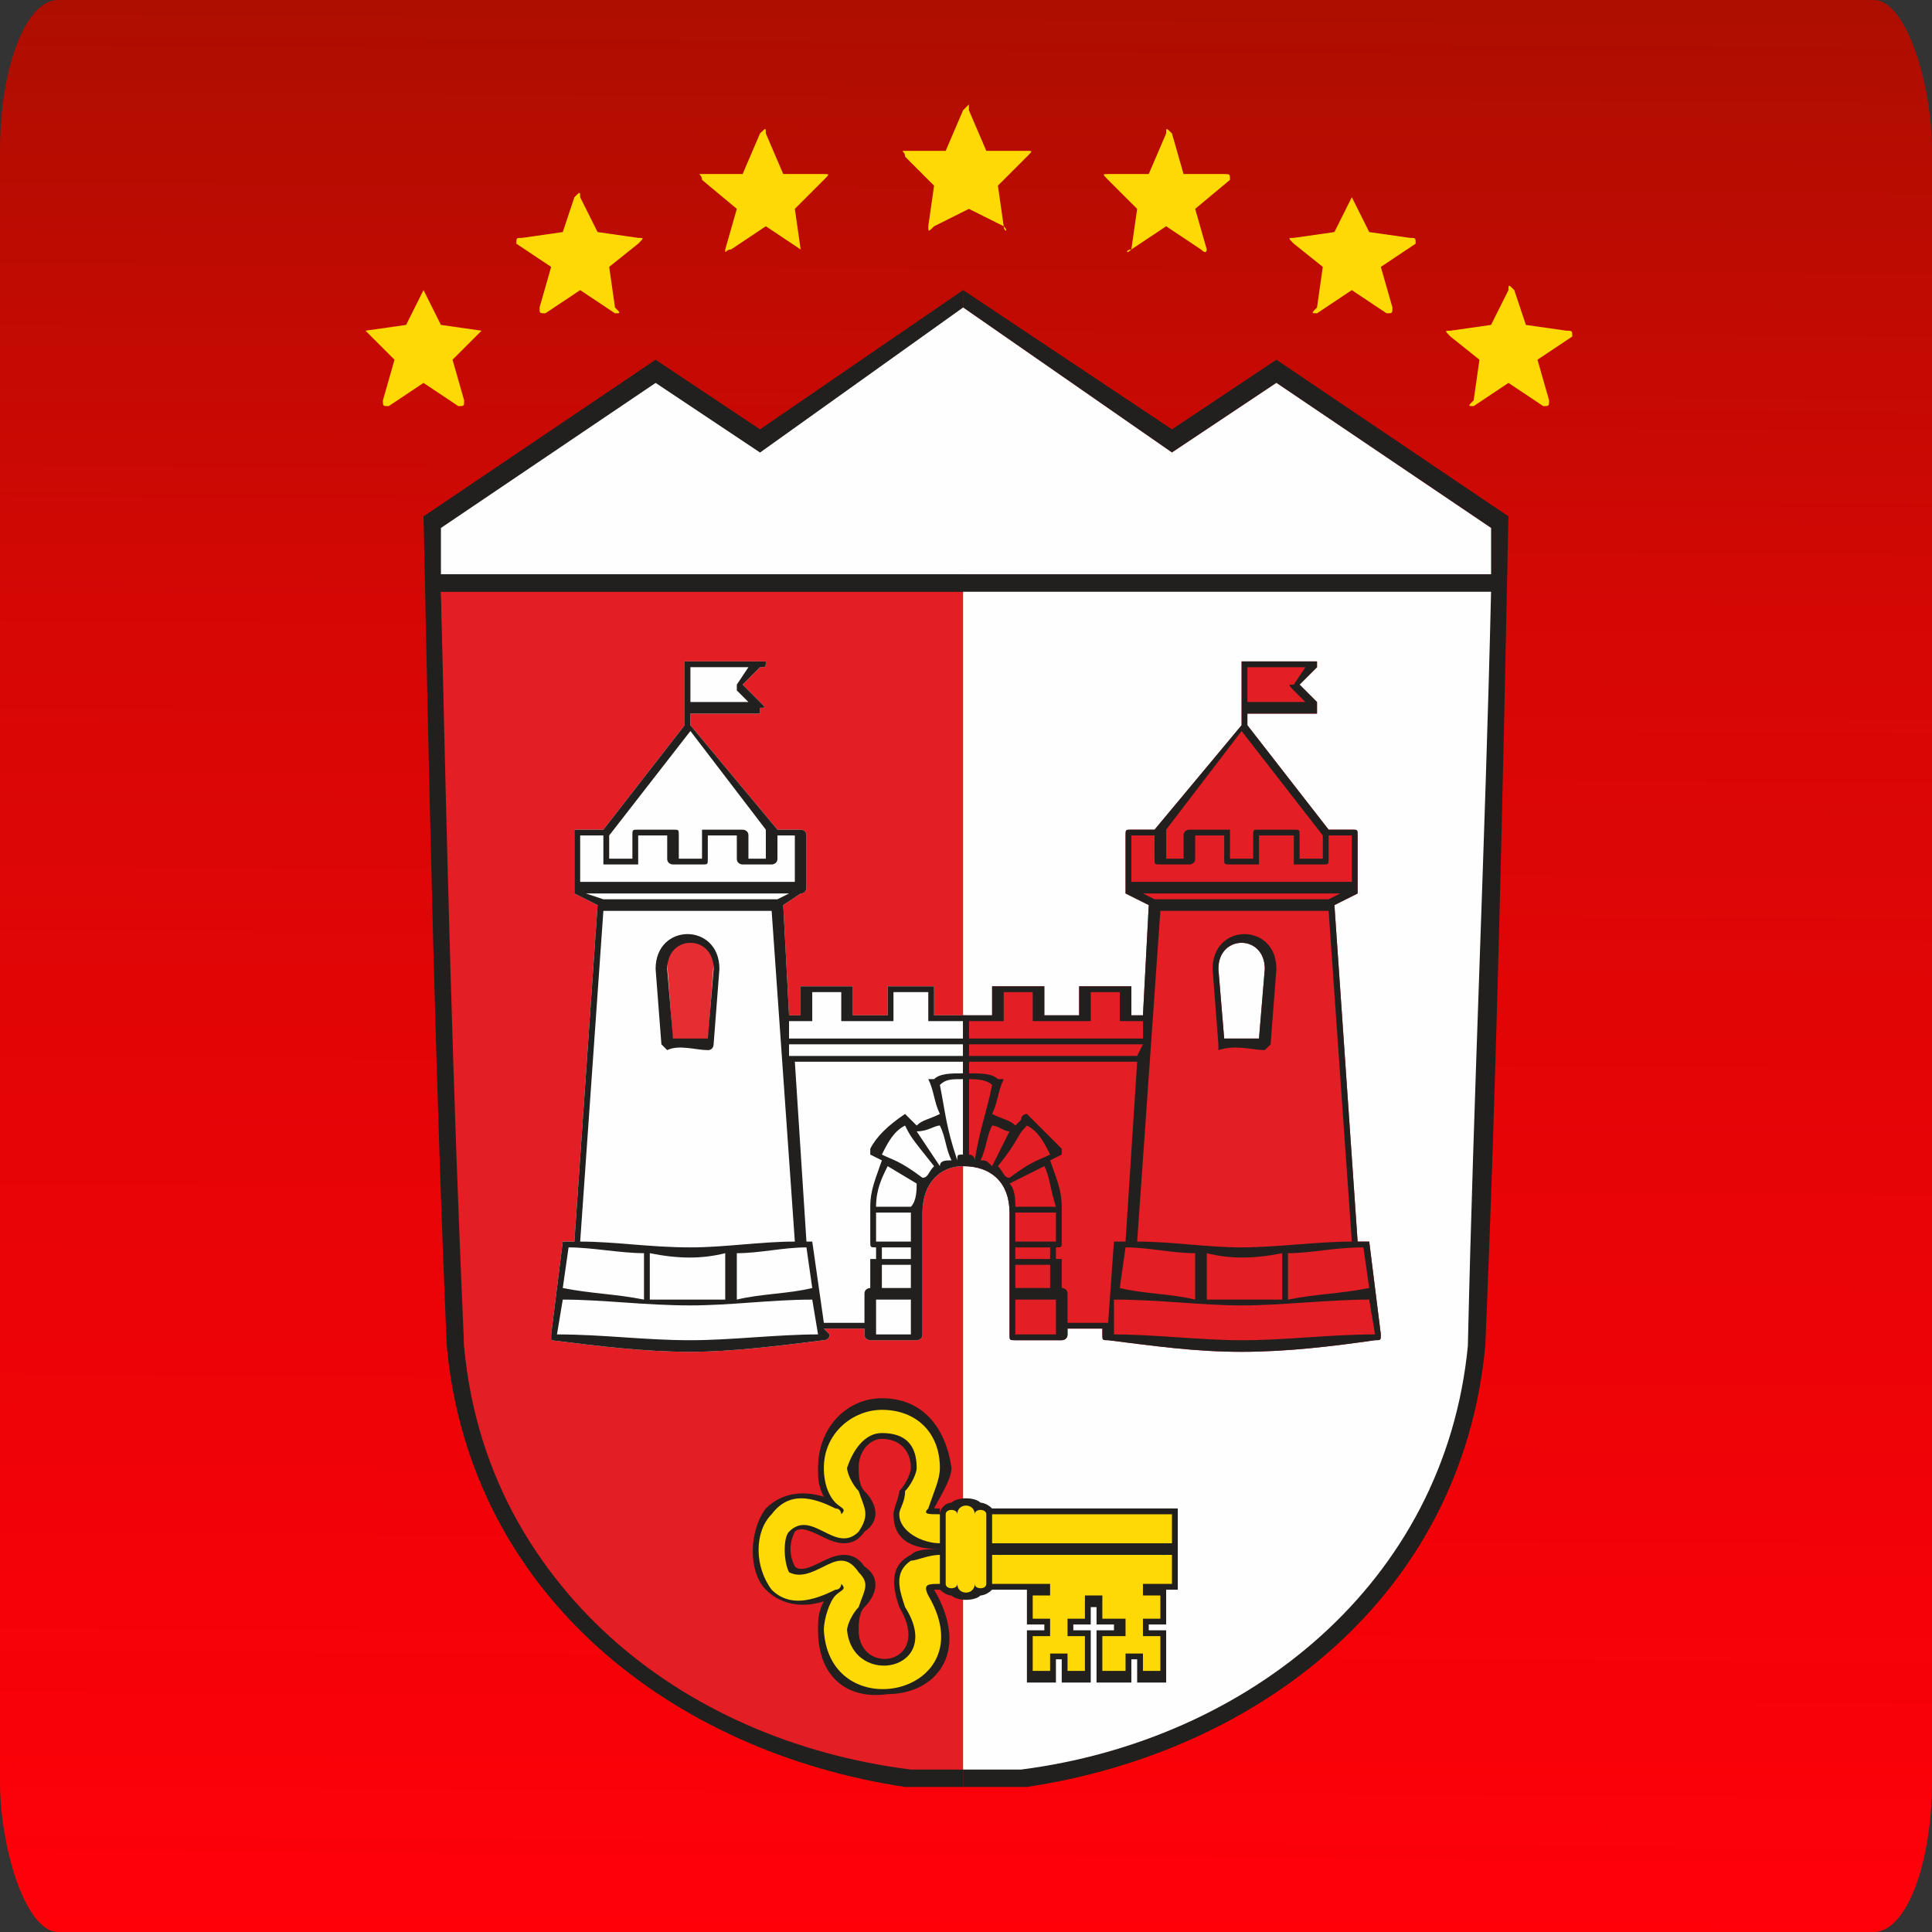 <?xml version="1.0" encoding="UTF-8"?>
<!DOCTYPE svg PUBLIC "-//W3C//DTD SVG 1.1//EN" "http://www.w3.org/Graphics/SVG/1.1/DTD/svg11.dtd">
<!-- Creator: CorelDRAW -->
<svg xmlns="http://www.w3.org/2000/svg" xml:space="preserve" width="419px" height="419px" version="1.1" style="shape-rendering:geometricPrecision; text-rendering:geometricPrecision; image-rendering:optimizeQuality; fill-rule:evenodd; clip-rule:evenodd"
viewBox="0 0 3.33 3.33"
 xmlns:xlink="http://www.w3.org/1999/xlink"
 xmlns:xodm="http://www.corel.com/coreldraw/odm/2003">
 <rect x="0" y="0" width="3.33" height="3.33" fill="#333333" stroke="none"/>
 <defs>
  <style type="text/css">
   <![CDATA[
    .fil1 {fill:#22201E}
    .fil2 {fill:#E31E24}
    .fil7 {fill:#E52D32}
    .fil5 {fill:#FDC91D}
    .fil4 {fill:#FEFEFE}
    .fil3 {fill:#FFD903}
    .fil8 {fill:#22201E;fill-rule:nonzero}
    .fil6 {fill:#FFD903;fill-rule:nonzero}
    .fil0 {fill:url(#id0)}
   ]]>
  </style>
  <linearGradient id="id0" gradientUnits="userSpaceOnUse" x1="1.65" y1="3.33" x2="1.67" y2="0">
   <stop offset="0" style="stop-opacity:1; stop-color:#FF0009"/>
   <stop offset="0.671" style="stop-opacity:1; stop-color:#D60705"/>
   <stop offset="1" style="stop-opacity:1; stop-color:#AD0E00"/>
  </linearGradient>
 </defs>
 <g id="Слой_x0020_1">
  <rect class="fil0" width="3.33" height="3.33" rx="0.1" ry="0.26"/>
  <g id="_2351163138480">
   <g id="_2053531546848">
    <path class="fil1" d="M1.66 3.08c-0.03,0 -0.06,0 -0.1,0 -0.4,-0.06 -0.75,-0.33 -0.79,-0.76 -0.02,-0.47 -0.03,-0.95 -0.04,-1.43l0.4 -0.27 0.18 0.12 0.35 -0.24 0 2.58 0 0z"/>
    <path class="fil2" d="M2.54 2.32l0.03 -1.3 -1.81 0 0.04 1.3c0.04,0.45 0.44,0.72 0.87,0.73 0.43,-0.01 0.82,-0.27 0.87,-0.73l0 0z"/>
    <path class="fil3" d="M1.32 0.23l0.03 0.07 0.07 0c0.01,0 0.01,0 0,0.01l-0.05 0.05 0.01 0.07c0,0 0.01,0.01 0,0l-0.06 -0.04 -0.06 0.04c-0.01,0 -0.01,0.01 -0.01,0l0.02 -0.07 -0.06 -0.05c0,-0.01 -0.01,-0.01 0,-0.01l0.07 0 0.03 -0.07c0.01,-0.01 0.01,-0.01 0.01,0l0 0zm-0.32 0.11l0.03 0.06 0.07 0.01c0.01,0 0.01,0 0,0.01l-0.05 0.04 0.01 0.07c0.01,0.01 0.01,0.01 0,0.01l-0.06 -0.04 -0.06 0.04c-0.01,0 -0.01,0 -0.01,-0.01l0.02 -0.07 -0.06 -0.04c0,-0.01 0,-0.01 0.01,-0.01l0.07 -0.01 0.02 -0.06c0.01,-0.01 0.01,-0.01 0.01,0l0 0zm-0.27 0.16l0.03 0.06 0.07 0.01c0.01,0 0.01,0 0,0l-0.05 0.05 0.02 0.07c0,0.01 0,0.01 -0.01,0.01l-0.06 -0.04 -0.06 0.04c-0.01,0 -0.01,0 -0.01,-0.01l0.02 -0.07 -0.05 -0.05c-0.01,0 -0.01,0 0,0l0.07 -0.01 0.03 -0.06c0,-0.01 0,-0.01 0,0l0 0zm1.29 -0.27l0.02 0.07 0.07 0c0.01,0 0.01,0 0.01,0.01l-0.06 0.05 0.02 0.07c0,0 0,0.01 -0.01,0l-0.06 -0.04 -0.06 0.04c-0.01,0 -0.01,0.01 0,0l0.01 -0.07 -0.05 -0.05c-0.01,-0.01 -0.01,-0.01 0,-0.01l0.07 0 0.03 -0.07c0,-0.01 0,-0.01 0.01,0l0 0zm0.31 0.11l0.03 0.06 0.07 0.01c0.01,0 0.01,0 0.01,0.01l-0.06 0.04 0.02 0.07c0,0.01 0,0.01 -0.01,0.01l-0.06 -0.04 -0.06 0.04c-0.01,0 -0.01,0 0,-0.01l0.01 -0.07 -0.05 -0.04c-0.01,-0.01 -0.01,-0.01 0,-0.01l0.07 -0.01 0.03 -0.06c0,-0.01 0,-0.01 0,0l0 0zm0.28 0.16l0.02 0.06 0.07 0.01c0.01,0 0.01,0 0.01,0.01l-0.06 0.04 0.02 0.07c0,0.01 0,0.01 -0.01,0.01l-0.06 -0.04 -0.06 0.04c-0.01,0 -0.01,0 0,-0.01l0.01 -0.07 -0.05 -0.04c-0.01,-0.01 -0.01,-0.01 0,-0.01l0.07 -0.01 0.03 -0.06c0,-0.01 0,-0.01 0.01,0l0 0zm-0.94 -0.31l0.03 0.07 0.07 0c0.01,0 0.01,0 0,0.01l-0.05 0.05 0.01 0.07c0,0.01 0.01,0.01 0,0l-0.06 -0.03 -0.06 0.03c-0.01,0.01 -0.01,0.01 -0.01,0l0.01 -0.07 -0.05 -0.05c0,-0.01 -0.01,-0.01 0,-0.01l0.07 0 0.03 -0.07c0,0 0.01,-0.01 0.01,-0.01 0,0 0,0.01 0,0.01l0 0z"/>
    <path class="fil4" d="M1.66 1.02l0.92 0 -0.04 1.3c-0.04,0.45 -0.44,0.72 -0.88,0.73l0 -2.03z"/>
    <path class="fil1" d="M1.66 3.08c0.04,0 0.07,0 0.11,0 0.4,-0.06 0.75,-0.33 0.79,-0.76 0.02,-0.47 0.03,-0.95 0.04,-1.43l-0.4 -0.27 -0.18 0.12 -0.36 -0.24 0 0.03 0.36 0.25 0.18 -0.12 0.37 0.25 0 0.08 -0.91 0 0 2.09 0 0z"/>
    <path class="fil2" d="M1.66 3.05l0 0c-0.02,0 -0.07,0 -0.09,0 -0.4,-0.05 -0.73,-0.32 -0.77,-0.73 -0.02,-0.44 -0.03,-0.87 -0.04,-1.3l0.9 0 0 2.03 0 0z"/>
    <polygon class="fil4" points="1.66,0.53 2.02,0.78 2.2,0.66 2.57,0.91 2.57,0.99 0.76,0.99 0.76,0.91 1.13,0.66 1.31,0.78 "/>
    <polygon class="fil1" points="0.75,0.99 2.59,0.99 2.59,1.02 0.75,1.02 "/>
    <path class="fil4" d="M1.66 3.05l0 -2.03 0.91 0c-0.01,0.43 -0.03,0.86 -0.04,1.3 -0.04,0.41 -0.38,0.68 -0.77,0.73 -0.02,0 -0.07,0 -0.1,0z"/>
    <path class="fil5" d="M1.66 2.75l0 -0.16c0,0 -0.01,0.01 -0.01,0.02l0 0c0,-0.01 -0.02,-0.01 -0.02,0l0 0.12c0,0.01 0.02,0.01 0.02,0l0 0c0,0.01 0.01,0.02 0.01,0.02zm-0.05 -0.02c-0.01,0 -0.01,0 -0.02,0 0,0 0.01,0.01 0.01,0.02 0.01,0.01 0.01,0.02 0.02,0.03 0,0.01 0,0.02 0,0.03 0,0.03 -0.01,0.06 -0.03,0.08 -0.01,0.01 -0.04,0.03 -0.07,0.02 -0.02,0 -0.05,-0.01 -0.07,-0.02 -0.02,-0.02 -0.03,-0.05 -0.03,-0.08 0,-0.02 0.01,-0.05 0.02,-0.06 0.01,-0.01 0.02,-0.01 0.01,-0.02 0,0 0,0.01 -0.01,0.01 -0.01,0.01 -0.03,0.01 -0.04,0.02 -0.01,0 -0.01,0 -0.01,0 -0.03,0 -0.05,-0.01 -0.06,-0.02 -0.01,-0.02 -0.02,-0.04 -0.02,-0.05 0,-0.01 0,-0.01 0,-0.02 0,0 0,-0.01 0,-0.01 0,-0.02 0.01,-0.04 0.02,-0.05 0.01,-0.02 0.03,-0.03 0.05,-0.03 0.01,0 0.01,0 0.02,0 0.01,0.01 0.03,0.01 0.04,0.02 0.01,0 0.01,0.01 0.01,0.01 0.01,-0.01 0,-0.01 -0.01,-0.02 -0.01,-0.01 -0.02,-0.03 -0.02,-0.06 0,-0.03 0.01,-0.06 0.03,-0.07 0.02,-0.02 0.05,-0.03 0.07,-0.03 0.03,0 0.06,0.01 0.07,0.02 0.02,0.02 0.03,0.05 0.03,0.08 0,0.01 0,0.02 0,0.03 -0.01,0.02 -0.01,0.03 -0.02,0.04 0,0 -0.01,0.01 -0.01,0.01 0.01,0 0.01,0 0.02,0l0 0.05c-0.02,0 -0.03,-0.01 -0.04,-0.01 0,-0.01 -0.01,-0.01 -0.01,-0.02 -0.01,0 -0.01,-0.01 -0.01,-0.02 0,-0.01 0.01,-0.02 0.01,-0.04 0.01,-0.01 0.01,-0.01 0.02,-0.02 0,-0.01 0,-0.02 0,-0.02 0,-0.02 0,-0.03 -0.02,-0.05 -0.01,0 -0.02,-0.01 -0.04,-0.01 -0.01,0 -0.03,0.01 -0.04,0.02 -0.01,0.01 -0.01,0.02 -0.02,0.04 0,0.01 0.01,0.03 0.02,0.04 0.01,0.03 0.02,0.04 0,0.07 -0.02,0.02 -0.04,0.01 -0.06,0 -0.01,-0.01 -0.02,-0.01 -0.03,-0.01 0,0 0,0 -0.01,0 -0.01,0 -0.01,0 -0.02,0.01 0,0 -0.01,0.01 -0.01,0.02 0,0.01 0,0.01 0,0.01 0,0 0,0.01 0,0.01 0,0.01 0.01,0.02 0.01,0.03 0.01,0 0.02,0 0.03,0 0,0 0,0 0,0 0.01,0 0.02,0 0.03,-0.01 0.02,-0.01 0.04,-0.02 0.06,0.01 0.02,0.02 0.01,0.03 0,0.06 -0.01,0.01 -0.02,0.03 -0.02,0.04 0.01,0.02 0.01,0.03 0.02,0.04 0.01,0.02 0.03,0.02 0.04,0.02 0.02,0 0.03,0 0.04,-0.01 0.02,-0.02 0.02,-0.03 0.02,-0.05 0,0 0,-0.01 0,-0.02 -0.01,-0.01 -0.01,-0.01 -0.02,-0.02 0,-0.02 -0.01,-0.03 -0.01,-0.04l0 0c0,-0.01 0,-0.02 0.01,-0.02 0,-0.01 0.01,-0.01 0.01,-0.02 0.01,0 0.02,-0.01 0.04,-0.01l0 0.05 0 0z"/>
    <path class="fil1" d="M1.62 2.67c-0.04,0 -0.08,-0.01 -0.08,-0.06 0,-0.01 0.01,-0.03 0.01,-0.04 0.01,-0.01 0.02,-0.03 0.02,-0.04 0,-0.03 -0.02,-0.05 -0.05,-0.05 -0.02,0 -0.04,0.02 -0.04,0.05 0,0.01 0,0.03 0.01,0.04 0.02,0.02 0.03,0.05 0,0.07 -0.02,0.03 -0.05,0.02 -0.07,0.01 -0.02,-0.01 -0.04,-0.02 -0.05,-0.01 -0.01,0.02 -0.01,0.04 0,0.06 0.01,0.01 0.03,0 0.05,-0.01 0.02,-0.01 0.05,-0.02 0.07,0.01 0.03,0.02 0.02,0.05 0,0.07 -0.01,0.01 -0.01,0.03 -0.01,0.04 0,0.08 0.13,0.06 0.07,-0.04 -0.01,-0.03 -0.02,-0.07 0.02,-0.09 0.01,-0.01 0.03,-0.01 0.05,-0.01l0 0 0 0zm0 -0.06c0,-0.01 0.01,-0.02 0.02,-0.02 0.01,-0.01 0.04,-0.01 0.05,0 0,0 0.01,0 0.02,0.01l0 0 0.31 0 0.01 0 0 0.07 -0.32 0 0 0 0.32 0 0 0.07 -0.05 0 0 0 0.03 0 0 0.06 -0.03 0 0 0.01 0.03 0 0 0.09 -0.05 0 0 -0.04 -0.01 0 0 0.04 -0.06 0 0 -0.09 0.03 0 0 -0.01 -0.03 0 0 -0.03 -0.01 0 0 0.03 -0.03 0 0 0.01 0.03 0 0 0.09 -0.05 0 0 -0.04 -0.01 0 0 0.04 -0.05 0 0 -0.09 0.03 0 0 -0.01 -0.03 0 0 -0.06 0.03 0 0 0 -0.09 0 0 0c-0.01,0.01 -0.02,0.01 -0.02,0.01 -0.01,0.01 -0.04,0.01 -0.05,0 -0.01,0 -0.02,-0.01 -0.02,-0.01l0 0 -0.01 0c0,0 0,0 0,0 0.03,0.05 0.04,0.11 0,0.15 -0.02,0.02 -0.05,0.03 -0.08,0.03 -0.07,0.01 -0.12,-0.03 -0.12,-0.11 0,-0.02 0,-0.03 0.01,-0.05 -0.03,0.01 -0.07,0.01 -0.1,-0.02 -0.03,-0.03 -0.03,-0.1 0,-0.14 0.03,-0.03 0.07,-0.03 0.1,-0.02 -0.01,-0.02 -0.01,-0.03 -0.01,-0.05 0,-0.07 0.05,-0.12 0.11,-0.12 0.07,0 0.11,0.05 0.12,0.12 0,0.02 -0.02,0.05 -0.03,0.07 0,0 0,0 0,0l0.01 0 0 0.01 0 0z"/>
    <path class="fil6" d="M1.65 2.61c0,-0.01 -0.02,-0.01 -0.02,0l0 0.12c0,0.01 0.02,0.01 0.02,0l0 0c0,0.02 0.03,0.02 0.03,0l0 0c0,0.01 0.02,0.01 0.02,0l0 -0.12c0,-0.01 -0.02,-0.01 -0.02,0l0 0c0,-0.02 -0.03,-0.02 -0.03,0l0 0zm0.37 0.05l-0.31 0 0 -0.05 0.31 0 0 0.05zm-0.02 0.22l-0.03 0 0 -0.03 -0.03 0 0 0.03 -0.04 0 0 -0.06 0.04 0 0 -0.03 -0.04 0 0 -0.04 -0.03 0 0 0.04 -0.03 0 0 0.03 0.03 0 0 0.06 -0.03 0 0 -0.03 -0.03 0 0 0.03 -0.03 0 0 -0.06 0.03 0 0 -0.03 -0.03 0 0 -0.04 0.03 0 0 -0.02 -0.1 0 0 -0.05 0.31 0 0 0.05 -0.05 0 0 0.02 0.03 0 0 0.04 -0.03 0 0 0.03 0.03 0 0 0.06 0 0zm-0.38 -0.15c-0.02,0 -0.03,0 -0.02,0.02 0.1,0.17 -0.17,0.23 -0.18,0.06 0,-0.02 0.01,-0.05 0.02,-0.06 0.01,-0.01 0.02,-0.01 0.01,-0.02 0,0 0,0.01 -0.01,0.01 -0.04,0.02 -0.08,0.03 -0.11,0 -0.03,-0.04 -0.03,-0.1 0,-0.13 0.03,-0.04 0.07,-0.03 0.11,-0.01 0.01,0 0.01,0.01 0.01,0.01 0.01,-0.01 0,-0.01 -0.01,-0.02 -0.01,-0.01 -0.02,-0.03 -0.02,-0.06 0,-0.06 0.05,-0.1 0.1,-0.1 0.06,0 0.1,0.04 0.1,0.1 0,0.02 -0.01,0.04 -0.02,0.07 -0.01,0.01 0,0.01 0.02,0.01l0 0.05c-0.03,0 -0.07,-0.02 -0.07,-0.05 0,-0.01 0.01,-0.02 0.01,-0.04 0.01,-0.01 0.02,-0.03 0.02,-0.04 0,-0.04 -0.02,-0.06 -0.06,-0.06 -0.03,0 -0.05,0.03 -0.06,0.06 0,0.01 0.01,0.03 0.02,0.04 0.01,0.03 0.02,0.04 0,0.07 -0.02,0.02 -0.04,0.01 -0.06,0 -0.02,-0.01 -0.04,-0.02 -0.06,0 -0.01,0.01 -0.01,0.05 0,0.07 0.02,0.01 0.04,0 0.06,-0.01 0.02,-0.01 0.04,-0.02 0.06,0.01 0.02,0.02 0.01,0.03 0,0.06 -0.01,0.01 -0.02,0.03 -0.02,0.04 0.01,0.1 0.17,0.07 0.1,-0.04 -0.01,-0.03 -0.02,-0.06 0.01,-0.08 0.01,0 0.03,-0.01 0.05,-0.01l0 0.05 0 0z"/>
    <path class="fil4" d="M1.36 1.75l0.02 0 0 -0.05c0,0 0,0 0.01,0l0.07 0c0,0 0.01,0 0.01,0l0 0.05 0.06 0 0 -0.05c0,0 0,0 0.01,0l0.07 0c0,0 0,0 0,0l0 0.05 0.05 0c0.01,0 0.01,0 0.01,0.01l0 0.24c0,0 0,0.01 -0.01,0.01 -0.04,0 -0.07,0.03 -0.07,0.08 0,0.07 0,0.14 0,0.21 0,0.01 -0.01,0.01 -0.01,0.01l-0.08 0c0,0 -0.01,0 -0.01,-0.01l0 -0.01 -0.07 0 0.01 0.01c0,0.01 -0.01,0.01 -0.01,0.01 -0.08,0.01 -0.16,0.02 -0.23,0.02 -0.08,0 -0.16,-0.01 -0.24,-0.02 0,0 0,0 0,-0.01l0.02 -0.16c0,0 0,0 0.01,0l0.01 0 0.04 -0.58 -0.04 -0.02c0,-0.01 0,-0.01 0,-0.01l0 -0.09c0,-0.01 0,-0.01 0,-0.01l0.05 0 0.14 -0.18 0 -0.03 0 0 0 0 0 -0.08c0,0 0,0 0.01,0l0 0 0.06 0 0.06 0c0,0 0.01,0 0.01,0 0,0.01 0,0.01 -0.01,0.01l-0.03 0.03 0.03 0.03c0.01,0.01 0.01,0.01 0,0.01 0,0.01 0,0.01 0,0.01l0 0 -0.12 0 0 0.02 0.15 0.18 0.04 0c0,0 0.01,0 0.01,0.01l0 0.09c0,0 0,0.01 -0.01,0.01l-0.03 0.02 0.01 0.19 0 0z"/>
    <path class="fil7" d="M1.22 1.8l0.01 -0.14c0,-0.06 -0.08,-0.06 -0.08,0l0.01 0.14 0.06 0z"/>
    <path class="fil2" d="M2.14 1.14l0 0 0.06 0 0.07 0c0,0 0,0 0,0 0,0.01 0,0.01 0,0.01l-0.03 0.03 0.03 0.03c0,0.01 0,0.01 0,0.01 0,0.01 0,0.01 0,0.01l0 0 -0.12 0 0 0.02 0.14 0.18 0.04 0c0.01,0 0.01,0 0.01,0.01l0 0.09c0,0 0,0 0,0.01l-0.04 0.02 0.04 0.58 0.01 0c0.01,0 0.01,0 0.01,0l0.02 0.16c0,0.01 0,0.01 -0.01,0.01 -0.07,0.01 -0.15,0.02 -0.23,0.02 -0.08,0 -0.15,-0.01 -0.23,-0.02 -0.01,0 -0.01,0 -0.01,-0.01l0 -0.01 -0.06 0 0 0.01c0,0.01 -0.01,0.01 -0.01,0.01l-0.08 0c-0.01,0 -0.01,0 -0.01,-0.01 0,-0.07 0,-0.14 0,-0.21 0,-0.05 -0.03,-0.08 -0.08,-0.08 0,0 0,-0.01 0,-0.01l0 -0.24c0,-0.01 0,-0.01 0,-0.01l0.05 0 0 -0.05c0,0 0.01,0 0.01,0l0.07 0c0,0 0.01,0 0.01,0l0 0.05 0.06 0 0 -0.05c0,0 0.01,0 0.01,0l0.07 0c0,0 0.01,0 0.01,0l0 0.05 0.02 0 0.01 -0.19 -0.04 -0.02c0,0 0,-0.01 0,-0.01l0 -0.09c0,-0.01 0,-0.01 0.01,-0.01l0.04 0 0.15 -0.18 0 -0.03 0 0 0 0 0 -0.08c0,0 0,0 0,0l0 0z"/>
    <path class="fil4" d="M2.1 1.67l0.01 0.12 0.06 0 0.01 -0.12c0,-0.06 -0.08,-0.06 -0.08,0z"/>
    <path class="fil1" d="M0.97 2.24c0.07,0 0.14,0.01 0.22,0.01 0.07,0 0.14,-0.01 0.21,-0.01l0.01 0.06c-0.07,0 -0.15,0.01 -0.22,0.01 -0.08,0 -0.15,-0.01 -0.23,-0.01l0.01 -0.06 0 0zm0.07 -0.69l0.3 0 0.02 -0.01 -0.35 0 0.03 0.01 0 0zm0 0.02l-0.04 0.57c0.06,0 0.12,0.01 0.19,0.01 0.06,0 0.12,-0.01 0.18,-0.01l-0.04 -0.57 -0.29 0 0 0zm0.33 -0.13l-0.03 0 0 0.04c0,0.01 -0.01,0.01 -0.01,0.01l-0.05 0c0,0 -0.01,0 -0.01,-0.01l0 -0.04 -0.05 0 0 0.04c0,0.01 0,0.01 -0.01,0.01l-0.05 0c0,0 -0.01,0 -0.01,-0.01l0 -0.04 -0.05 0 0 0.04c0,0.01 0,0.01 0,0.01l-0.06 0c0,0 0,0 0,-0.01l0 -0.04 -0.04 0 0 0.08 0.37 0 0 -0.08 0 0zm-0.26 0.8c-0.05,-0.01 -0.09,-0.01 -0.14,-0.02l0.01 -0.07c0.04,0 0.09,0.01 0.13,0.01 0,0.02 0,0.06 0,0.08l0 0zm0.14 0c-0.04,0 -0.08,0 -0.13,0 0,-0.02 0,-0.06 0,-0.08 0.05,0.01 0.09,0.01 0.13,0 0,0.02 0,0.06 0,0.08zm0.07 -0.81l-0.13 -0.17 -0.14 0.18 0 0.04 0.04 0 0 -0.04c0,-0.01 0,-0.01 0.01,-0.01l0.06 0c0.01,0 0.01,0 0.01,0.01l0 0.04 0.04 0 0 -0.04c0,-0.01 0,-0.01 0,-0.01l0.07 0c0,0 0.01,0 0.01,0.01l0 0.04 0.03 0 0 -0.04c0,0 0,0 0,-0.01l0 0zm-0.13 -0.28l0 0.06 0.1 0 -0.02 -0.02c0,-0.01 0,-0.01 0,-0.01l0.02 -0.03 -0.04 0 -0.06 0 0 0zm0.33 1.02l0.05 0 0 -0.02 -0.05 0 0 0.02zm0 0.05l0.05 0 0 -0.04 -0.05 0 0 0.04zm0.01 -0.21c-0.01,0.02 -0.02,0.04 -0.02,0.07l0.06 0c0.01,-0.01 0.01,-0.03 0.01,-0.04l-0.05 -0.03zm0.06 0.02c0.01,0 0.01,-0.01 0.02,-0.02 -0.04,-0.05 -0.04,-0.05 -0.05,-0.07 -0.02,0.01 -0.03,0.03 -0.04,0.05 0.02,0.01 0.03,0.01 0.07,0.04l0 0zm0.03 -0.09c-0.01,0 -0.02,0.01 -0.04,0.01l0.04 0.06c0,-0.01 0.01,-0.01 0.02,-0.01 -0.01,-0.02 -0.01,-0.04 -0.02,-0.06l0 0zm0.04 -0.08c-0.02,0 -0.03,0 -0.04,0.01 0.01,0.05 0.01,0.07 0.03,0.13 0,-0.01 0,-0.01 0.01,-0.01l0 -0.13zm-0.15 0.44l0.06 0 0 -0.06 -0.06 0 0 0.06zm-0.15 -0.55l0.02 0 0 -0.05c0,0 0,0 0.01,0l0.07 0c0,0 0.01,0 0.01,0l0 0.05 0.06 0 0 -0.05c0,0 0,0 0.01,0l0.07 0c0,0 0,0 0,0l0 0.05 0.05 0c0.01,0 0.01,0 0.01,0.01l0 0.24c0,0 0,0.01 -0.01,0.01 -0.04,0 -0.07,0.03 -0.07,0.08 0,0.07 0,0.14 0,0.21 0,0.01 -0.01,0.01 -0.01,0.01l-0.08 0c0,0 -0.01,0 -0.01,-0.01l0 -0.01 -0.07 0 0.01 0.01c0,0.01 -0.01,0.01 -0.01,0.01 -0.08,0.01 -0.16,0.02 -0.23,0.02 -0.08,0 -0.16,-0.01 -0.24,-0.02 0,0 0,0 0,-0.01l0.02 -0.16c0,0 0,0 0.01,0l0.01 0 0.04 -0.58 -0.04 -0.02c0,-0.01 0,-0.01 0,-0.01l0 -0.09c0,-0.01 0,-0.01 0,-0.01l0.05 0 0.14 -0.18 0 -0.03 0 0 0 0 0 -0.08c0,0 0,0 0.01,0l0 0 0.06 0 0.06 0c0,0 0.01,0 0.01,0 0,0.01 0,0.01 -0.01,0.01l-0.03 0.03 0.03 0.03c0.01,0.01 0.01,0.01 0,0.01 0,0.01 0,0.01 0,0.01l0 0 -0.12 0 0 0.02 0.15 0.18 0.04 0c0,0 0.01,0 0.01,0.01l0 0.09c0,0 0,0.01 -0.01,0.01l-0.03 0.02 0.01 0.19 0 0zm0 0.04l0.3 0 0 -0.03 -0.05 0c-0.01,0 -0.01,0 -0.01,0l0 -0.05 -0.06 0 0 0.05c0,0 0,0 0,0l-0.08 0c-0.01,0 -0.01,0 -0.01,0l0 -0.05 -0.05 0 0 0.05c0,0 -0.01,0 -0.01,0l-0.03 0 0 0.03 0 0zm0 0.03l0.3 0 0 -0.02 -0.3 0 0 0.02zm0.06 0.46l0.07 0 0 -0.05c0,-0.01 0.01,-0.01 0.01,-0.01l0 0 0 -0.05c0,0 0,0 0.01,0l0 -0.02c-0.01,0 -0.01,0 -0.01,-0.01l0 -0.05c0,-0.01 0,-0.01 0,-0.01 0,-0.03 0.01,-0.05 0.02,-0.08l-0.02 -0.01c0,0 0,0 0,-0.01 0.01,-0.02 0.03,-0.04 0.06,-0.06 0,0 0,0 0.01,0.01l0.01 0.01c0.01,-0.01 0.02,-0.01 0.04,-0.02 -0.01,-0.02 -0.01,-0.04 -0.02,-0.06 0,0 0,0 0.01,0 0.01,-0.01 0.03,-0.01 0.05,-0.01l0 -0.02 -0.29 0 0.02 0.31 0.01 0c0,0 0,0 0,0l0.02 0.14 0 0zm0.15 -0.19l-0.06 0 0 0.05 0.06 0 0 -0.05zm-0.17 0.13c-0.04,0.01 -0.09,0.01 -0.13,0.02 0,-0.02 0,-0.06 0,-0.08 0.04,0 0.08,-0.01 0.12,-0.01l0.01 0.07 0 0z"/>
    <path class="fil1" d="M2.36 2.24c-0.07,0 -0.15,0.01 -0.22,0.01 -0.07,0 -0.14,-0.01 -0.22,-0.01l0 0.06c0.07,0 0.15,0.01 0.22,0.01 0.08,0 0.15,-0.01 0.23,-0.01l-0.01 -0.06 0 0zm-0.07 -0.69l-0.3 0 -0.02 -0.01 0.34 0 -0.02 0.01zm0 0.02l0.04 0.57c-0.06,0 -0.13,0.01 -0.19,0.01 -0.06,0 -0.12,-0.01 -0.18,-0.01l0.04 -0.57 0.29 0zm-0.34 -0.13l0.04 0 0 0.04c0,0.01 0,0.01 0.01,0.01l0.05 0c0,0 0.01,0 0.01,-0.01l0 -0.04 0.05 0 0 0.04c0,0.01 0,0.01 0.01,0.01l0.05 0c0,0 0,0 0,-0.01l0 -0.04 0.06 0 0 0.04c0,0.01 0,0.01 0,0.01l0.05 0c0.01,0 0.01,0 0.01,-0.01l0 -0.04 0.04 0 0 0.08 -0.38 0 0 -0.08 0 0zm0.27 0.8c0.05,-0.01 0.09,-0.01 0.14,-0.02l-0.01 -0.07c-0.05,0 -0.09,0.01 -0.13,0.01 0,0.02 0,0.06 0,0.08l0 0zm-0.14 0c0.04,0 0.08,0 0.13,0 0,-0.02 0,-0.06 0,-0.08 -0.05,0.01 -0.09,0.01 -0.13,0 0,0.02 0,0.06 0,0.08zm-0.07 -0.81l0.13 -0.17 0.14 0.18 0 0.04 -0.04 0 0 -0.04c0,-0.01 0,-0.01 -0.01,-0.01l-0.06 0c-0.01,0 -0.01,0 -0.01,0.01l0 0.04 -0.04 0 0 -0.04c0,-0.01 0,-0.01 0,-0.01l-0.07 0c0,0 -0.01,0 -0.01,0.01l0 0.04 -0.03 0 0 -0.04c0,0 0,0 0,-0.01l0 0zm-0.2 0.74l-0.06 0 0 -0.02 0.06 0 0 0.02zm0 0.05l-0.06 0 0 -0.04 0.06 0 0 0.04zm-0.01 -0.21c0.01,0.02 0.01,0.04 0.02,0.07l-0.07 0c0,-0.01 0,-0.03 -0.01,-0.04l0.06 -0.03 0 0zm-0.06 0.02c-0.01,0 -0.01,-0.01 -0.02,-0.02 0.04,-0.05 0.03,-0.05 0.05,-0.07 0.02,0.01 0.03,0.03 0.04,0.05 -0.02,0.01 -0.03,0.01 -0.07,0.04l0 0zm-0.03 -0.09c0.01,0 0.02,0.01 0.03,0.01l-0.03 0.06c-0.01,-0.01 -0.01,-0.01 -0.02,-0.01 0.01,-0.02 0.01,-0.04 0.02,-0.06l0 0zm-0.04 -0.08c0.01,0 0.03,0 0.04,0.01 -0.01,0.05 -0.02,0.07 -0.03,0.13 0,-0.01 -0.01,-0.01 -0.01,-0.01l0 -0.13zm0.15 0.44l-0.07 0 0 -0.06 0.07 0 0 0.06zm0.15 -0.51l-0.3 0 0 -0.03 0.05 0c0,0 0.01,0 0.01,0l0 -0.05 0.05 0 0 0.05c0,0 0.01,0 0.01,0l0.08 0c0,0 0.01,0 0.01,0l0 -0.05 0.05 0 0 0.05c0,0 0.01,0 0.01,0l0.03 0 0 0.03 0 0zm-0.01 0.03l-0.29 0 0 -0.02 0.3 0 -0.01 0.02zm-0.05 0.46l-0.07 0 0 -0.05c0,-0.01 -0.01,-0.01 -0.01,-0.01l0 0 0 -0.05c0,0 -0.01,0 -0.01,0l0 -0.02c0.01,0 0.01,0 0.01,-0.01l0 -0.05c0,-0.01 0,-0.01 0,-0.01 0,-0.03 -0.01,-0.05 -0.02,-0.08l0.02 -0.01c0,0 0,0 0,-0.01 -0.02,-0.02 -0.04,-0.04 -0.06,-0.06 0,0 -0.01,0 -0.01,0.01l-0.01 0.01c-0.01,-0.01 -0.02,-0.01 -0.04,-0.02 0.01,-0.02 0.01,-0.04 0.02,-0.06 0,0 0,0 -0.01,0 -0.01,-0.01 -0.03,-0.01 -0.05,-0.01l0 -0.02 0.29 0 -0.02 0.31 -0.01 0c0,0 -0.01,0 -0.01,0l-0.01 0.14 0 0zm-0.16 -0.19l0.07 0 0 0.05 -0.07 0 0 -0.05zm0.4 -0.94l0 0.06 0.1 0 -0.02 -0.02c-0.01,-0.01 -0.01,-0.01 0,-0.01l0.02 -0.03 -0.05 0 -0.05 0zm-0.01 -0.01l0 0 0.06 0 0.07 0c0,0 0,0 0,0 0,0.01 0,0.01 0,0.01l-0.03 0.03 0.03 0.03c0,0.01 0,0.01 0,0.01 0,0.01 0,0.01 0,0.01l0 0 -0.12 0 0 0.02 0.14 0.18 0.04 0c0.01,0 0.01,0 0.01,0.01l0 0.09c0,0 0,0 0,0.01l-0.04 0.02 0.04 0.58 0.01 0c0.01,0 0.01,0 0.01,0l0.02 0.16c0,0.01 0,0.01 -0.01,0.01 -0.07,0.01 -0.15,0.02 -0.23,0.02 -0.08,0 -0.15,-0.01 -0.23,-0.02 -0.01,0 -0.01,0 -0.01,-0.01l0 -0.01 -0.06 0 0 0.01c0,0.01 -0.01,0.01 -0.01,0.01l-0.08 0c-0.01,0 -0.01,0 -0.01,-0.01 0,-0.07 0,-0.14 0,-0.21 0,-0.05 -0.03,-0.08 -0.08,-0.08 0,0 0,-0.01 0,-0.01l0 -0.24c0,-0.01 0,-0.01 0,-0.01l0.05 0 0 -0.05c0,0 0.01,0 0.01,0l0.07 0c0,0 0.01,0 0.01,0l0 0.05 0.06 0 0 -0.05c0,0 0.01,0 0.01,0l0.07 0c0,0 0.01,0 0.01,0l0 0.05 0.02 0 0.01 -0.19 -0.04 -0.02c0,0 0,-0.01 0,-0.01l0 -0.09c0,-0.01 0,-0.01 0.01,-0.01l0.04 0 0.15 -0.18 0 -0.03 0 0 0 0 0 -0.08c0,0 0,0 0,0l0 0zm-0.21 1.08c0.04,0.01 0.09,0.01 0.13,0.02 0,-0.02 0,-0.06 0,-0.08 -0.04,0 -0.08,-0.01 -0.12,-0.01l-0.01 0.07 0 0z"/>
    <path class="fil8" d="M1.24 1.67l-0.01 0.13c0,0 0,0.01 -0.01,0.01 -0.02,0 -0.05,-0.01 -0.07,0 0,0 -0.01,-0.01 -0.01,-0.01l-0.01 -0.13c0,-0.08 0.11,-0.08 0.11,0l0 0zm-0.09 0l0.01 0.12 0.06 0 0.01 -0.12c0,-0.06 -0.08,-0.06 -0.08,0l0 0z"/>
    <path class="fil8" d="M2.2 1.67l-0.01 0.13c0,0 -0.01,0.01 -0.01,0.01 -0.02,0 -0.05,-0.01 -0.08,0 0,0 0,-0.01 0,-0.01l-0.01 -0.13c0,-0.08 0.11,-0.08 0.11,0l0 0zm-0.1 0l0.01 0.12 0.06 0 0.01 -0.12c0,-0.06 -0.08,-0.06 -0.08,0z"/>
   </g>
  </g>
 </g>
</svg>
